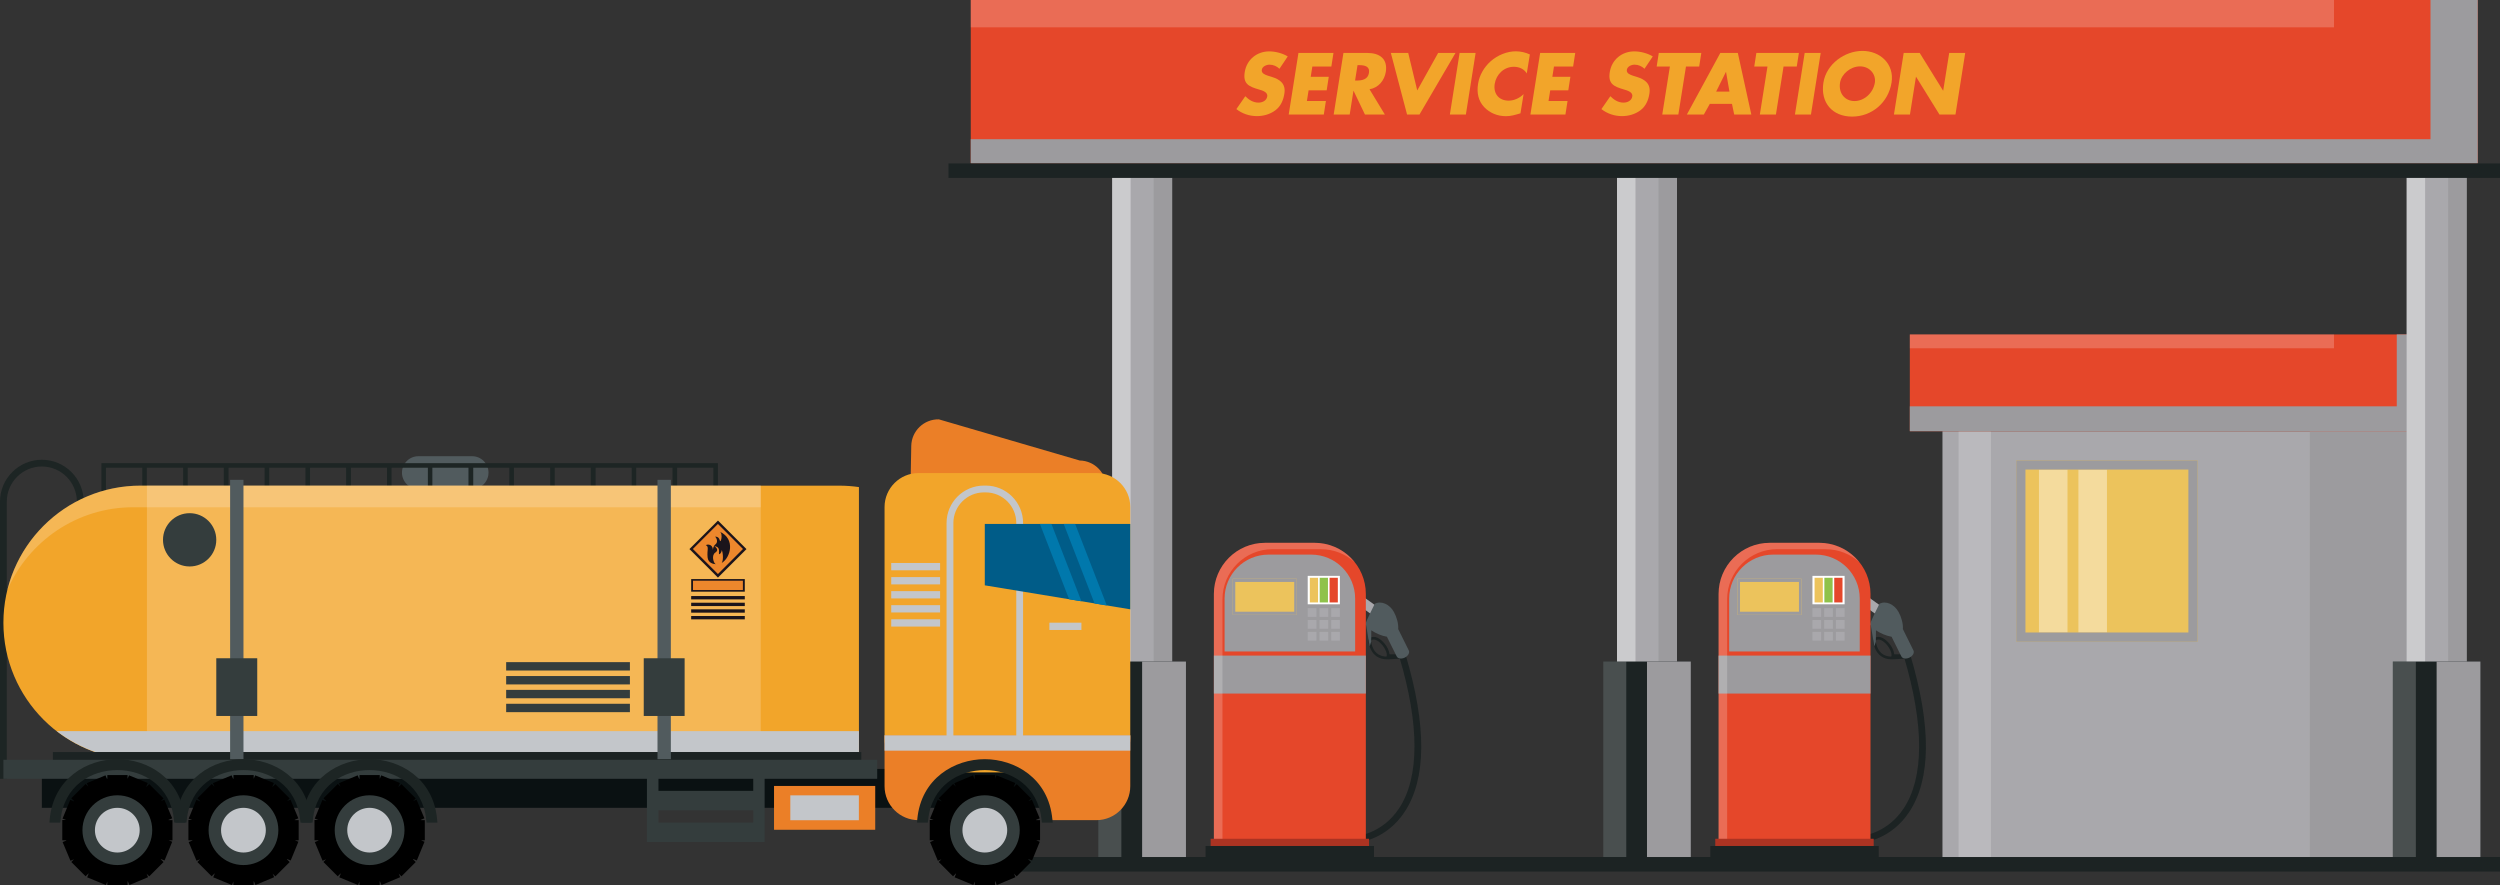 <?xml version="1.0" encoding="UTF-8"?>
<svg xmlns="http://www.w3.org/2000/svg" version="1.1" viewBox="0 0 366.88 129.94">
  <rect x="0" y="0" width="366.88" height="129.94" fill="#333333" stroke="none"/>
  <defs>
    <style>
      .cls-1 {
        fill: #005c88;
      }

      .cls-1, .cls-2, .cls-3, .cls-4, .cls-5, .cls-6, .cls-7, .cls-8, .cls-9, .cls-10, .cls-11, .cls-12, .cls-13, .cls-14, .cls-15, .cls-16, .cls-17, .cls-18, .cls-19, .cls-20, .cls-21, .cls-22 {
        stroke-width: 0px;
      }

      .cls-2 {
        fill: #ed872c;
      }

      .cls-3 {
        opacity: .2;
      }

      .cls-3, .cls-20, .cls-22 {
        fill: #fff;
      }

      .cls-4 {
        fill: #ecc35c;
      }

      .cls-5 {
        fill: #1d2524;
      }

      .cls-6 {
        fill: #c3c6ca;
      }

      .cls-6, .cls-8 {
        mix-blend-mode: multiply;
      }

      .cls-7 {
        fill: #515b5e;
      }

      .cls-8 {
        fill: #9c9b9e;
      }

      .cls-9 {
        fill: #1b141b;
      }

      .cls-10 {
        fill: #000;
      }

      .cls-11 {
        fill: #0a1112;
      }

      .cls-12 {
        fill: #ac3322;
      }

      .cls-13 {
        fill: #eb7f27;
      }

      .cls-14 {
        fill: #1c2323;
      }

      .cls-15 {
        fill: #e5472a;
      }

      .cls-16 {
        fill: #a9a8ac;
      }

      .cls-17 {
        fill: #f2a52a;
      }

      .cls-18 {
        fill: #343d3d;
      }

      .cls-19 {
        fill: #8fc24a;
      }

      .cls-23 {
        isolation: isolate;
      }

      .cls-20 {
        opacity: .4;
      }

      .cls-21 {
        fill: #0078ac;
      }
    </style>
  </defs>
  <g class="cls-23">
    <g id="Capa_1" data-name="Capa 1">
      <g>
        <g>
          <rect class="cls-15" x="142.46" width="221.15" height="23.98"/>
          <polygon class="cls-8" points="356.68 0 356.68 20.43 142.46 20.43 142.46 23.98 363.61 23.98 363.61 0 356.68 0"/>
          <g>
            <g>
              <rect class="cls-16" x="285.06" y="63.28" width="69.92" height="64.46"/>
              <rect class="cls-3" x="287.43" y="63.28" width="4.74" height="64.46"/>
              <rect class="cls-8" x="338.97" y="63.28" width="16.01" height="64.46"/>
              <rect class="cls-4" x="295.89" y="67.56" width="26.62" height="26.62"/>
              <rect class="cls-20" x="299.22" y="68.91" width="4.19" height="23.91"/>
              <rect class="cls-20" x="305.01" y="68.91" width="4.19" height="23.91"/>
              <path class="cls-8" d="M295.89,67.56v26.62h26.62v-26.62h-26.62ZM321.15,92.82h-23.91v-23.91h23.91v23.91Z"/>
            </g>
            <g>
              <rect class="cls-15" x="280.27" y="49.08" width="79.51" height="14.2"/>
              <polygon class="cls-8" points="351.73 49.08 351.73 59.63 280.27 59.63 280.27 63.28 359.78 63.28 359.78 49.08 351.73 49.08"/>
              <rect class="cls-3" x="280.27" y="49.08" width="62.25" height="2.03"/>
            </g>
          </g>
          <g>
            <path class="cls-14" d="M280.33,96.07l-.93.28c2.99,10.05,2.98,17.76-.04,22.3-2.37,3.56-5.81,3.96-5.85,3.96l.05.48.05.48c.16-.02,3.91-.43,6.54-4.36,3.25-4.85,3.31-12.63.18-23.14Z"/>
            <g>
              <rect class="cls-16" x="273.45" y="85.77" width="1.41" height="5.38" transform="translate(42.67 259.93) rotate(-54.41)"/>
              <path class="cls-14" d="M279.7,96.03l-1.72-.02c-.02-.25-.1-.53-.25-.84-.41-.82-1.27-1.7-2.06-1.71-.29,0-.54.11-.74.34l-.05.06v.08s.09,2.78,2.69,2.82h.19s2.11-.12,2.11-.12l-.17-.59ZM277.55,96.36c-2-.04-2.25-1.94-2.28-2.36.11-.1.24-.15.39-.15.54,0,1.31.68,1.71,1.5.21.42.27.79.17,1.01Z"/>
              <path class="cls-7" d="M280.8,95.45l-1.55-3.13c.06-.77-.22-1.76-.62-2.49-.64-1.17-1.9-1.72-2.82-1.22,0,0-1.07,2.13-1.32,2.81h0c-.04.11-.06.18-.05.2.03.06.07.11.11.17l.51,3.08.22-.69.02-1.68c.67.46,1.55.82,2.29.94l1.44,2.89c.17.34.7.41,1.19.17.49-.24.75-.71.58-1.05Z"/>
            </g>
            <g>
              <path class="cls-15" d="M274.5,124.66v-37.49c0-4.15-3.37-7.51-7.51-7.51h-7.27c-4.15,0-7.51,3.36-7.51,7.51v37.49h22.3Z"/>
              <rect class="cls-8" x="252.2" y="96.21" width="22.3" height="5.57"/>
              <g>
                <path class="cls-8" d="M272.92,95.6v-7.76c0-3.56-2.89-6.45-6.45-6.45h-6.25c-3.56,0-6.46,2.89-6.46,6.45v7.76h19.15Z"/>
                <g>
                  <rect class="cls-4" x="254.98" y="84.93" width="9.39" height="5.3"/>
                  <path class="cls-8" d="M254.98,84.93v5.3h9.39v-5.3h-9.39ZM264,89.77h-8.65v-4.37h8.65v4.37Z"/>
                  <rect class="cls-8" x="254.98" y="91.07" width="9.39" height=".46"/>
                  <rect class="cls-8" x="254.98" y="92.09" width="9.39" height=".46"/>
                  <rect class="cls-8" x="254.98" y="93.11" width="9.39" height=".46"/>
                </g>
                <g>
                  <rect class="cls-22" x="265.98" y="84.51" width="4.72" height="4.17"/>
                  <g>
                    <rect class="cls-4" x="266.29" y="84.79" width="1.21" height="3.62"/>
                    <rect class="cls-19" x="267.73" y="84.79" width="1.21" height="3.62"/>
                    <rect class="cls-15" x="269.18" y="84.79" width="1.21" height="3.62"/>
                  </g>
                </g>
                <g>
                  <g>
                    <rect class="cls-16" x="265.98" y="89.25" width="1.27" height="1.28"/>
                    <rect class="cls-16" x="267.7" y="89.25" width="1.28" height="1.28"/>
                    <rect class="cls-16" x="269.42" y="89.25" width="1.28" height="1.28"/>
                  </g>
                  <g>
                    <rect class="cls-16" x="265.98" y="90.99" width="1.27" height="1.28"/>
                    <rect class="cls-16" x="267.7" y="90.99" width="1.28" height="1.28"/>
                    <rect class="cls-16" x="269.42" y="90.99" width="1.28" height="1.28"/>
                  </g>
                  <g>
                    <rect class="cls-16" x="265.98" y="92.73" width="1.27" height="1.28"/>
                    <rect class="cls-16" x="267.7" y="92.73" width="1.28" height="1.28"/>
                    <rect class="cls-16" x="269.42" y="92.73" width="1.28" height="1.28"/>
                  </g>
                </g>
              </g>
              <rect class="cls-8" x="253.77" y="97.08" width="19.15" height="3.85"/>
              <g>
                <rect class="cls-8" x="255.13" y="97.58" width="4.49" height=".78"/>
                <rect class="cls-8" x="255.13" y="98.61" width="4.49" height=".78"/>
                <rect class="cls-8" x="255.13" y="99.64" width="4.49" height=".78"/>
                <rect class="cls-8" x="261.1" y="97.58" width="4.49" height=".78"/>
                <rect class="cls-8" x="261.1" y="98.61" width="4.49" height=".78"/>
                <rect class="cls-8" x="261.1" y="99.64" width="4.49" height=".78"/>
                <rect class="cls-8" x="267.07" y="97.58" width="4.49" height=".78"/>
                <rect class="cls-8" x="267.07" y="98.61" width="4.49" height=".78"/>
                <rect class="cls-8" x="267.07" y="99.64" width="4.49" height=".78"/>
              </g>
            </g>
            <path class="cls-3" d="M260.81,80.6h7.12c1.9,0,3.63.72,4.93,1.9-1.38-1.73-3.5-2.84-5.88-2.84h-7.27c-4.15,0-7.51,3.36-7.51,7.51v37.49h1.26v-36.71c0-4.06,3.29-7.36,7.35-7.36Z"/>
            <rect class="cls-12" x="251.72" y="123.09" width="23.25" height="1.52"/>
            <rect class="cls-14" x="250.99" y="124.15" width="24.72" height="1.62"/>
          </g>
          <g>
            <path class="cls-14" d="M206.27,96.07l-.93.28c3,10.05,2.98,17.76-.04,22.3-2.37,3.56-5.81,3.96-5.85,3.96l.05.48.05.48c.16-.02,3.91-.43,6.54-4.36,3.25-4.85,3.31-12.63.18-23.14Z"/>
            <g>
              <rect class="cls-16" x="199.39" y="85.77" width="1.41" height="5.38" transform="translate(11.74 199.74) rotate(-54.42)"/>
              <path class="cls-14" d="M205.63,96.03l-1.72-.02c-.02-.25-.1-.53-.25-.84-.41-.82-1.27-1.7-2.05-1.71-.29,0-.55.11-.75.34l-.05.06v.08s.1,2.78,2.7,2.82h.19s2.11-.12,2.11-.12l-.17-.59ZM203.48,96.36c-1.99-.04-2.25-1.94-2.28-2.36.11-.1.24-.15.39-.15.54,0,1.31.68,1.71,1.5.21.42.27.79.17,1.01Z"/>
              <path class="cls-7" d="M206.74,95.45l-1.55-3.13c.06-.77-.22-1.76-.62-2.49-.63-1.17-1.9-1.72-2.82-1.22,0,0-1.07,2.13-1.32,2.81h0c-.04.11-.06.18-.05.2.03.06.07.11.11.17l.51,3.08.22-.69.02-1.68c.67.46,1.55.82,2.29.94l1.44,2.89c.17.34.7.41,1.19.17.49-.24.75-.71.58-1.05Z"/>
            </g>
            <g>
              <path class="cls-15" d="M200.44,124.66v-37.49c0-4.15-3.37-7.51-7.52-7.51h-7.27c-4.15,0-7.51,3.36-7.51,7.51v37.49h22.3Z"/>
              <rect class="cls-8" x="178.14" y="96.21" width="22.3" height="5.57"/>
              <g>
                <path class="cls-8" d="M198.87,95.6v-7.76c0-3.56-2.89-6.45-6.46-6.45h-6.25c-3.57,0-6.45,2.89-6.45,6.45v7.76h19.16Z"/>
                <g>
                  <rect class="cls-4" x="180.91" y="84.93" width="9.39" height="5.3"/>
                  <path class="cls-8" d="M180.91,84.93v5.3h9.39v-5.3h-9.39ZM189.93,89.77h-8.65v-4.37h8.65v4.37Z"/>
                  <rect class="cls-8" x="180.91" y="91.07" width="9.39" height=".46"/>
                  <rect class="cls-8" x="180.91" y="92.09" width="9.39" height=".46"/>
                  <rect class="cls-8" x="180.91" y="93.11" width="9.39" height=".46"/>
                </g>
                <g>
                  <rect class="cls-22" x="191.91" y="84.51" width="4.72" height="4.17"/>
                  <g>
                    <rect class="cls-4" x="192.22" y="84.79" width="1.21" height="3.62"/>
                    <rect class="cls-19" x="193.67" y="84.79" width="1.21" height="3.62"/>
                    <rect class="cls-15" x="195.12" y="84.79" width="1.21" height="3.62"/>
                  </g>
                </g>
                <g>
                  <g>
                    <rect class="cls-16" x="191.91" y="89.25" width="1.28" height="1.28"/>
                    <rect class="cls-16" x="193.64" y="89.25" width="1.28" height="1.28"/>
                    <rect class="cls-16" x="195.36" y="89.25" width="1.27" height="1.28"/>
                  </g>
                  <g>
                    <rect class="cls-16" x="191.91" y="90.99" width="1.28" height="1.28"/>
                    <rect class="cls-16" x="193.64" y="90.99" width="1.28" height="1.28"/>
                    <rect class="cls-16" x="195.36" y="90.99" width="1.27" height="1.28"/>
                  </g>
                  <g>
                    <rect class="cls-16" x="191.91" y="92.73" width="1.28" height="1.28"/>
                    <rect class="cls-16" x="193.64" y="92.73" width="1.28" height="1.28"/>
                    <rect class="cls-16" x="195.36" y="92.73" width="1.27" height="1.28"/>
                  </g>
                </g>
              </g>
              <rect class="cls-8" x="179.71" y="97.08" width="19.16" height="3.85"/>
              <g>
                <rect class="cls-8" x="181.07" y="97.58" width="4.49" height=".78"/>
                <rect class="cls-8" x="181.07" y="98.61" width="4.49" height=".78"/>
                <rect class="cls-8" x="181.07" y="99.64" width="4.49" height=".78"/>
                <rect class="cls-8" x="187.04" y="97.58" width="4.49" height=".78"/>
                <rect class="cls-8" x="187.04" y="98.61" width="4.49" height=".78"/>
                <rect class="cls-8" x="187.04" y="99.64" width="4.49" height=".78"/>
                <rect class="cls-8" x="193.01" y="97.58" width="4.49" height=".78"/>
                <rect class="cls-8" x="193.01" y="98.61" width="4.49" height=".78"/>
                <rect class="cls-8" x="193.01" y="99.64" width="4.49" height=".78"/>
              </g>
            </g>
            <path class="cls-3" d="M186.75,80.6h7.12c1.9,0,3.63.72,4.93,1.9-1.37-1.73-3.5-2.84-5.88-2.84h-7.27c-4.15,0-7.51,3.36-7.51,7.51v37.49h1.26v-36.71c0-4.06,3.29-7.36,7.36-7.36Z"/>
            <rect class="cls-12" x="177.66" y="123.09" width="23.25" height="1.52"/>
            <rect class="cls-14" x="176.92" y="124.15" width="24.72" height="1.62"/>
          </g>
          <g>
            <rect class="cls-16" x="163.21" y="25.05" width="8.8" height="99.91"/>
            <rect class="cls-20" x="163.21" y="25.05" width="2.71" height="99.91"/>
            <rect class="cls-8" x="169.3" y="25.05" width="2.71" height="99.91"/>
            <rect class="cls-14" x="161.18" y="97.08" width="12.86" height="29.76"/>
            <rect class="cls-3" x="161.18" y="97.08" width="3.38" height="29.76"/>
            <rect class="cls-8" x="167.61" y="97.08" width="6.43" height="29.76"/>
          </g>
          <g>
            <rect class="cls-16" x="237.3" y="25.05" width="8.8" height="99.91"/>
            <rect class="cls-20" x="237.3" y="25.05" width="2.71" height="99.91"/>
            <rect class="cls-8" x="243.39" y="25.05" width="2.71" height="99.91"/>
            <rect class="cls-14" x="235.28" y="97.08" width="12.86" height="29.76"/>
            <rect class="cls-3" x="235.28" y="97.08" width="3.38" height="29.76"/>
            <rect class="cls-8" x="241.7" y="97.08" width="6.43" height="29.76"/>
          </g>
          <g>
            <rect class="cls-16" x="353.18" y="25.05" width="8.79" height="99.91"/>
            <rect class="cls-20" x="353.18" y="25.05" width="2.71" height="99.91"/>
            <rect class="cls-8" x="359.27" y="25.05" width="2.71" height="99.91"/>
            <rect class="cls-14" x="351.15" y="97.08" width="12.86" height="29.76"/>
            <rect class="cls-3" x="351.15" y="97.08" width="3.38" height="29.76"/>
            <rect class="cls-8" x="357.58" y="97.08" width="6.43" height="29.76"/>
          </g>
          <rect class="cls-14" x="139.19" y="125.77" width="227.7" height="2.13"/>
          <rect class="cls-14" x="139.19" y="23.98" width="227.7" height="2.13"/>
          <rect class="cls-3" x="142.46" width="200.06" height="4.01"/>
        </g>
        <g>
          <rect class="cls-11" x="6.14" y="112.84" width="150.21" height="5.71"/>
          <g>
            <path class="cls-5" d="M1,114.29v-40.68c0-2.84,2.31-5.15,5.14-5.15s5.14,2.31,5.14,5.15v29.31h1v-29.31c0-3.39-2.76-6.14-6.14-6.14s-6.14,2.76-6.14,6.14v40.68h1Z"/>
            <path class="cls-7" d="M71.69,69.36c0,1.33-1.08,2.41-2.41,2.41h-7.88c-1.33,0-2.41-1.08-2.41-2.41h0c0-1.33,1.08-2.41,2.41-2.41h7.88c1.33,0,2.41,1.08,2.41,2.41h0Z"/>
            <polygon class="cls-5" points="87.41 67.97 86.7 67.97 69.45 67.97 68.75 67.97 51.5 67.97 50.79 67.97 33.54 67.97 32.84 67.97 14.88 67.97 14.88 72.3 15.55 72.3 15.55 68.64 20.88 68.64 20.88 72.3 21.55 72.3 21.55 68.64 26.88 68.64 26.88 72.3 27.55 72.3 27.55 68.64 32.84 68.64 32.84 72.3 32.87 72.3 33.51 72.3 33.54 72.3 33.54 68.64 38.83 68.64 38.83 72.3 39.51 72.3 39.51 68.64 44.83 68.64 44.83 72.3 45.5 72.3 45.5 68.64 50.79 68.64 50.79 72.3 50.83 72.3 51.46 72.3 51.5 72.3 51.5 68.64 56.79 68.64 56.79 72.3 57.46 72.3 57.46 68.64 62.79 68.64 62.79 72.3 63.45 72.3 63.45 68.64 68.75 68.64 68.75 72.3 68.78 72.3 69.42 72.3 69.45 72.3 69.45 68.64 74.74 68.64 74.74 72.3 75.42 72.3 75.42 68.64 80.74 68.64 80.74 72.3 81.41 72.3 81.41 68.64 86.7 68.64 86.7 72.3 86.74 72.3 87.38 72.3 87.41 72.3 87.41 68.64 92.7 68.64 92.7 72.3 93.37 72.3 93.37 68.64 98.69 68.64 98.69 72.3 99.37 72.3 99.37 68.64 104.69 68.64 104.69 72.3 105.36 72.3 105.36 67.97 87.41 67.97"/>
            <path class="cls-17" d="M126.05,71.48c-.96-.14-1.93-.21-2.93-.21H20.62c-11.11,0-20.12,9.01-20.12,20.12s9.01,20.12,20.12,20.12h102.5c1,0,1.97-.08,2.93-.21v-39.8Z"/>
            <rect class="cls-3" x="21.56" y="71.26" width="90.08" height="40.23"/>
            <g>
              <g>
                <g>
                  <rect class="cls-9" x="102.4" y="77.61" width="5.92" height="5.92" transform="translate(-26.12 98.04) rotate(-44.97)"/>
                  <rect class="cls-2" x="102.76" y="77.97" width="5.2" height="5.2" transform="translate(-26.12 98.07) rotate(-44.99)"/>
                  <path class="cls-9" d="M105.62,78.02c.54.28.14,1.87,0,1.25-.14-.62-.77-.52-.66-.48.12.04.5.72.05,1.08-.35.28-.39.69-.38.86-.03-.93-.86-.88-1.05-.72.51.21.15.68.26,1.79.08.83.85.98,1.24,1-.03-.01-.06-.02-.09-.04-.25-.12-.65-1.26,0-1.68.63-.41-.07-.88-.16-.91,0,0,0,0,0,0h0c.08,0,.78,0,.68.8-.1.87.52-.1.38-.25.12,0,.37,1.31.03,1.89,1.27-.74,2.07-3.52-.3-4.59Z"/>
                </g>
                <rect class="cls-9" x="101.43" y="84.98" width="7.87" height="1.85"/>
                <rect class="cls-2" x="101.7" y="85.22" width="7.32" height="1.37"/>
              </g>
              <rect class="cls-9" x="101.43" y="87.47" width="7.87" height=".49"/>
              <rect class="cls-9" x="101.43" y="88.45" width="7.87" height=".49"/>
              <rect class="cls-9" x="101.43" y="89.42" width="7.87" height=".49"/>
              <rect class="cls-9" x="101.43" y="90.4" width="7.87" height=".49"/>
            </g>
            <g>
              <rect class="cls-18" x="74.28" y="97.17" width="18.16" height="1.23"/>
              <rect class="cls-18" x="74.28" y="99.21" width="18.16" height="1.23"/>
              <rect class="cls-18" x="74.28" y="101.24" width="18.16" height="1.23"/>
              <rect class="cls-18" x="74.28" y="103.28" width="18.16" height="1.23"/>
            </g>
            <path class="cls-6" d="M126.05,107.3H8.34c3.4,2.62,7.65,4.19,12.28,4.19h102.5c1,0,1.97-.08,2.93-.22v-3.98Z"/>
            <rect class="cls-14" x="7.76" y="110.36" width="118.64" height="2.49"/>
            <rect class="cls-18" x=".5" y="111.5" width="128.23" height="2.79"/>
            <path class="cls-18" d="M31.74,79.22c0,2.16-1.75,3.91-3.91,3.91s-3.91-1.75-3.91-3.91,1.75-3.91,3.91-3.91,3.91,1.75,3.91,3.91Z"/>
            <path class="cls-3" d="M111.63,71.26H20.62c-9.46,0-17.39,6.53-19.54,15.33,3.09-7.15,10.2-12.15,18.47-12.15h92.09v-3.19Z"/>
            <g>
              <g>
                <rect class="cls-7" x="96.49" y="70.42" width="1.96" height="40.99"/>
                <rect class="cls-18" x="94.47" y="96.6" width="6" height="8.47"/>
              </g>
              <g>
                <rect class="cls-7" x="33.77" y="70.42" width="1.96" height="40.99"/>
                <rect class="cls-18" x="31.74" y="96.6" width="6.01" height="8.47"/>
              </g>
            </g>
          </g>
          <g>
            <path class="cls-5" d="M27.13,120.26c-.55-6.08-5.53-8.85-9.92-8.85s-9.36,2.77-9.92,8.85l-.04.46h1.6l.04-.38c.5-5.07,4.54-7.33,8.32-7.33s7.82,2.27,8.32,7.33l.04.38h1.6l-.04-.46Z"/>
            <g>
              <path class="cls-10" d="M25.32,120.36h-.58s0-.03,0-.05l.53-.22-1.15-2.74-.52.22.4-.4-2.1-2.1-.4.4s-.03-.02-.04-.03l.22-.53-2.75-1.13-.21.52v-.56h-2.97v.57s-.04,0-.05,0l-.22-.53-2.74,1.15.22.52-.4-.4-2.1,2.1.41.41s-.02.03-.03.04l-.53-.22-1.13,2.75.52.21h-.56v2.97h.58s0,.03,0,.05l-.53.22,1.15,2.74.52-.22-.4.4,2.1,2.1.41-.41s.02.01.04.02l-.22.54,2.75,1.13.21-.52v.56h2.97v-.58s.03,0,.05,0l.22.54,2.74-1.15-.22-.52.39.4,2.1-2.1-.41-.41s.01-.03.02-.04l.54.22,1.12-2.75-.52-.21h.56v-2.97Z"/>
              <path class="cls-18" d="M22.34,121.83c0,2.83-2.29,5.12-5.12,5.12s-5.12-2.29-5.12-5.12,2.29-5.12,5.12-5.12,5.12,2.29,5.12,5.12Z"/>
              <path class="cls-6" d="M20.5,121.83c0,1.81-1.47,3.28-3.28,3.28s-3.29-1.47-3.29-3.28,1.47-3.28,3.29-3.28,3.28,1.47,3.28,3.28Z"/>
            </g>
            <path class="cls-5" d="M45.64,120.26c-.55-6.08-5.53-8.85-9.92-8.85s-9.36,2.77-9.91,8.85l-.04.46h1.6l.04-.38c.5-5.07,4.54-7.33,8.32-7.33s7.82,2.27,8.32,7.33l.04.38h1.6l-.04-.46Z"/>
            <g>
              <path class="cls-10" d="M43.83,120.36h-.58s0-.03,0-.05l.53-.22-1.15-2.74-.52.22.4-.4-2.1-2.1-.4.4s-.03-.02-.04-.03l.22-.53-2.75-1.13-.21.52v-.56h-2.97v.57s-.03,0-.05,0l-.22-.53-2.74,1.15.22.52-.4-.4-2.1,2.1.41.41s-.02.03-.03.04l-.54-.22-1.12,2.75.52.21h-.56v2.97h.58s0,.03,0,.05l-.54.22,1.15,2.74.52-.22-.4.4,2.1,2.1.41-.41s.03.01.04.02l-.22.54,2.75,1.13.21-.52v.56h2.97v-.58s.03,0,.05,0l.22.54,2.74-1.15-.22-.52.4.4,2.1-2.1-.41-.41s.02-.03.02-.04l.54.22,1.13-2.75-.52-.21h.56v-2.97Z"/>
              <path class="cls-18" d="M40.85,121.83c0,2.83-2.29,5.12-5.12,5.12s-5.12-2.29-5.12-5.12,2.29-5.12,5.12-5.12,5.12,2.29,5.12,5.12Z"/>
              <path class="cls-6" d="M39.01,121.83c0,1.81-1.47,3.28-3.28,3.28s-3.29-1.47-3.29-3.28,1.47-3.28,3.29-3.28,3.28,1.47,3.28,3.28Z"/>
            </g>
            <path class="cls-5" d="M64.15,120.26c-.55-6.08-5.53-8.85-9.92-8.85s-9.36,2.77-9.92,8.85l-.04.46h1.6l.04-.38c.5-5.07,4.54-7.33,8.32-7.33s7.82,2.27,8.32,7.33l.04.38h1.6l-.04-.46Z"/>
            <g>
              <path class="cls-10" d="M62.33,120.36h-.58s0-.03,0-.05l.53-.22-1.15-2.74-.52.22.4-.4-2.1-2.1-.4.4s-.03-.02-.04-.03l.22-.53-2.75-1.13-.21.52v-.56h-2.97v.57s-.03,0-.05,0l-.22-.53-2.74,1.15.22.52-.4-.4-2.1,2.1.4.41s-.02.03-.02.04l-.53-.22-1.13,2.75.52.21h-.56v2.97h.58s0,.03,0,.05l-.53.22,1.14,2.74.52-.22-.4.4,2.1,2.1.41-.41s.03.01.04.02l-.22.54,2.75,1.13.21-.52v.56h2.97v-.58s.03,0,.04,0l.23.54,2.74-1.15-.22-.52.4.4,2.1-2.1-.41-.41s.02-.03.03-.04l.54.22,1.13-2.75-.52-.21h.56v-2.97Z"/>
              <path class="cls-18" d="M59.36,121.83c0,2.83-2.29,5.12-5.12,5.12s-5.12-2.29-5.12-5.12,2.29-5.12,5.12-5.12,5.12,2.29,5.12,5.12Z"/>
              <path class="cls-6" d="M57.52,121.83c0,1.81-1.47,3.28-3.28,3.28s-3.28-1.47-3.28-3.28,1.47-3.28,3.28-3.28,3.28,1.47,3.28,3.28Z"/>
            </g>
          </g>
          <g>
            <path class="cls-13" d="M161.96,93.02c-.04,2.19-1.85,3.94-4.05,3.9l-20.78-.38c-2.2-.04-3.94-1.85-3.9-4.05l.5-27.05c.04-2.19,1.85-3.94,4.05-3.9l20.67,6.04c2.2.04,3.94,1.85,3.9,4.05l-.39,21.4Z"/>
            <path class="cls-17" d="M134.8,69.42h26.08c2.75,0,4.99,2.24,4.99,4.99v33.95c0,2.75-2.24,4.99-4.99,4.99h-26.08c-2.75,0-4.99-2.24-4.99-4.99v-33.95c0-2.75,2.24-4.99,4.99-4.99Z"/>
            <path class="cls-13" d="M129.81,107.91v7.46c0,2.76,2.23,4.99,4.99,4.99h.75c-.04-.25-.06-.5-.06-.76,0-3.73,4.04-6.76,9.03-6.76s9.03,3.03,9.03,6.76c0,.26-.02.51-.06.76h7.39c2.76,0,4.99-2.23,4.99-4.99v-7.46h-36.06Z"/>
            <path class="cls-5" d="M154.44,120.26c-.55-6.08-5.53-8.85-9.92-8.85s-9.36,2.77-9.91,8.85l-.04.46h1.6l.04-.38c.5-5.07,4.54-7.33,8.32-7.33s7.82,2.27,8.32,7.33l.04.38h1.6l-.04-.46Z"/>
            <g>
              <path class="cls-10" d="M152.63,120.36h-.58s0-.03,0-.05l.53-.22-1.15-2.74-.52.22.4-.4-2.1-2.1-.4.4s-.03-.02-.04-.03l.22-.53-2.75-1.13-.21.52v-.56h-2.97v.57s-.04,0-.05,0l-.22-.53-2.74,1.15.22.52-.4-.4-2.1,2.1.4.41s-.02.03-.03.04l-.53-.22-1.13,2.75.52.21h-.56v2.97h.58s0,.03,0,.05l-.53.22,1.14,2.74.52-.22-.39.4,2.1,2.1.41-.41s.02.01.04.02l-.22.54,2.75,1.13.21-.52v.56h2.97v-.58s.03,0,.04,0l.22.54,2.74-1.15-.22-.52.4.4,2.1-2.1-.41-.41s.01-.03.03-.04l.54.22,1.13-2.75-.52-.21h.56v-2.97Z"/>
              <path class="cls-18" d="M149.65,121.83c0,2.83-2.29,5.12-5.13,5.12s-5.12-2.29-5.12-5.12,2.29-5.12,5.12-5.12,5.13,2.29,5.13,5.12Z"/>
              <path class="cls-6" d="M147.81,121.83c0,1.81-1.47,3.28-3.29,3.28s-3.28-1.47-3.28-3.28,1.47-3.28,3.28-3.28,3.29,1.47,3.29,3.28Z"/>
            </g>
            <path class="cls-6" d="M150.14,107.91v-31.16c0-3.03-2.46-5.49-5.49-5.49h-.25c-3.03,0-5.49,2.46-5.49,5.49v31.16h-9.1v2.25h36.06v-2.25h-15.73ZM139.91,76.75c0-2.47,2.01-4.49,4.49-4.49h.25c2.48,0,4.49,2.01,4.49,4.49v31.16h-9.23v-31.16Z"/>
            <rect class="cls-6" x="154" y="91.38" width="4.7" height="1.07"/>
            <g>
              <rect class="cls-6" x="130.79" y="82.62" width="7.17" height="1.07"/>
              <rect class="cls-6" x="130.79" y="84.69" width="7.17" height="1.07"/>
              <rect class="cls-6" x="130.79" y="86.75" width="7.17" height="1.07"/>
              <rect class="cls-6" x="130.79" y="88.81" width="7.17" height="1.07"/>
              <rect class="cls-6" x="130.79" y="90.88" width="7.17" height="1.07"/>
            </g>
            <polygon class="cls-1" points="165.87 89.42 144.52 85.9 144.52 76.89 165.87 76.89 165.87 89.42"/>
            <g>
              <polygon class="cls-21" points="156.9 87.95 158.7 88.24 154.3 76.89 152.61 76.89 156.9 87.95"/>
              <polygon class="cls-21" points="157.78 76.89 156.1 76.89 160.63 88.56 162.43 88.86 157.78 76.89"/>
            </g>
          </g>
          <rect class="cls-13" x="113.59" y="115.34" width="14.85" height="6.43"/>
          <path class="cls-18" d="M110.54,112.89v3.17h-13.91v-3.17h-1.69v10.68h17.27v-10.68h-1.68ZM96.63,120.72v-1.8h13.91v1.8h-13.91Z"/>
          <rect class="cls-6" x="115.98" y="116.72" width="10.06" height="3.65"/>
        </g>
      </g>
      <g>
        <path class="cls-17" d="M187.76,10.09c-.38-.36-.89-.6-1.46-.6-.43,0-1.06.25-1.13.76-.08.53.52.73.9.86l.58.18c1.2.37,2.08,1.01,1.83,2.47-.14.9-.5,1.82-1.32,2.43-.8.6-1.79.85-2.7.85-1.14,0-2.2-.38-3.02-1.03l1.31-1.89c.52.52,1.14.94,1.94.94.55,0,1.19-.28,1.28-.91.11-.66-.78-.89-1.26-1.03-1.42-.42-2.33-.8-2.04-2.55.29-1.83,1.79-3.03,3.6-3.03.91,0,1.98.29,2.71.74l-1.22,1.82Z"/>
        <path class="cls-17" d="M192.59,9.76l-.24,1.51h2.65l-.31,1.99h-2.65l-.25,1.56h2.79l-.31,1.99h-5.15l1.43-9.04h5.14l-.31,1.99h-2.79Z"/>
        <path class="cls-17" d="M203.24,16.81h-2.93l-1.67-3.48h-.02l-.55,3.48h-2.35l1.43-9.04h3.51c1.79,0,3.01.85,2.71,2.78-.2,1.25-1.07,2.33-2.39,2.55l2.25,3.71ZM198.86,11.82h.23c.77,0,1.66-.14,1.81-1.13.16-.98-.68-1.13-1.45-1.13h-.23l-.36,2.25Z"/>
        <path class="cls-17" d="M207.99,13.26l3.06-5.49h2.55l-5.29,9.04h-1.82l-2.38-9.04h2.55l1.32,5.49Z"/>
        <path class="cls-17" d="M215.12,16.81h-2.35l1.43-9.04h2.35l-1.43,9.04Z"/>
        <path class="cls-17" d="M224.07,10.8c-.37-.65-1.1-1-1.91-1-1.44,0-2.58,1.1-2.81,2.51-.22,1.43.6,2.46,2.06,2.46.77,0,1.6-.37,2.18-.96l-.46,2.82c-.82.24-1.4.42-2.13.42-1.26,0-2.39-.48-3.19-1.33-.85-.9-1.12-2.08-.9-3.42.19-1.24.85-2.42,1.85-3.31,1.03-.91,2.41-1.46,3.68-1.46.75,0,1.42.17,2.07.46l-.46,2.82Z"/>
        <path class="cls-17" d="M228.05,9.76l-.24,1.51h2.65l-.31,1.99h-2.65l-.25,1.56h2.79l-.31,1.99h-5.14l1.43-9.04h5.15l-.31,1.99h-2.79Z"/>
        <path class="cls-17" d="M241.33,10.09c-.38-.36-.89-.6-1.46-.6-.43,0-1.06.25-1.13.76-.08.53.52.73.9.86l.58.18c1.2.37,2.08,1.01,1.83,2.47-.14.9-.5,1.82-1.32,2.43-.8.6-1.79.85-2.7.85-1.14,0-2.2-.38-3.02-1.03l1.31-1.89c.52.52,1.14.94,1.94.94.55,0,1.19-.28,1.28-.91.11-.66-.78-.89-1.26-1.03-1.42-.42-2.33-.8-2.04-2.55.29-1.83,1.79-3.03,3.6-3.03.91,0,1.98.29,2.71.74l-1.22,1.82Z"/>
        <path class="cls-17" d="M246.29,16.81h-2.35l1.12-7.05h-1.94l.31-1.99h6.24l-.31,1.99h-1.94l-1.12,7.05Z"/>
        <path class="cls-17" d="M250.92,15.24l-.88,1.57h-2.49l4.91-9.04h2.57l1.98,9.04h-2.51l-.33-1.57h-3.24ZM253.3,10.56h-.02l-1.43,2.88h1.95l-.5-2.88Z"/>
        <path class="cls-17" d="M260.61,16.81h-2.35l1.12-7.05h-1.94l.31-1.99h6.24l-.31,1.99h-1.94l-1.12,7.05Z"/>
        <path class="cls-17" d="M265.76,16.81h-2.35l1.43-9.04h2.35l-1.43,9.04Z"/>
        <path class="cls-17" d="M277.59,12.12c-.47,2.93-2.89,4.99-5.79,4.99s-4.68-2.06-4.21-4.99c.43-2.73,3.13-4.65,5.73-4.65s4.7,1.92,4.27,4.65ZM270.03,12.13c-.25,1.56.72,2.7,2.12,2.7s2.73-1.14,2.99-2.7c.19-1.25-.78-2.39-2.18-2.39s-2.73,1.14-2.93,2.39Z"/>
        <path class="cls-17" d="M279.37,7.77h2.35l3.43,5.53h.02l.88-5.53h2.35l-1.43,9.04h-2.35l-3.43-5.54h-.02l-.88,5.54h-2.35l1.43-9.04Z"/>
      </g>
    </g>
  </g>
</svg>